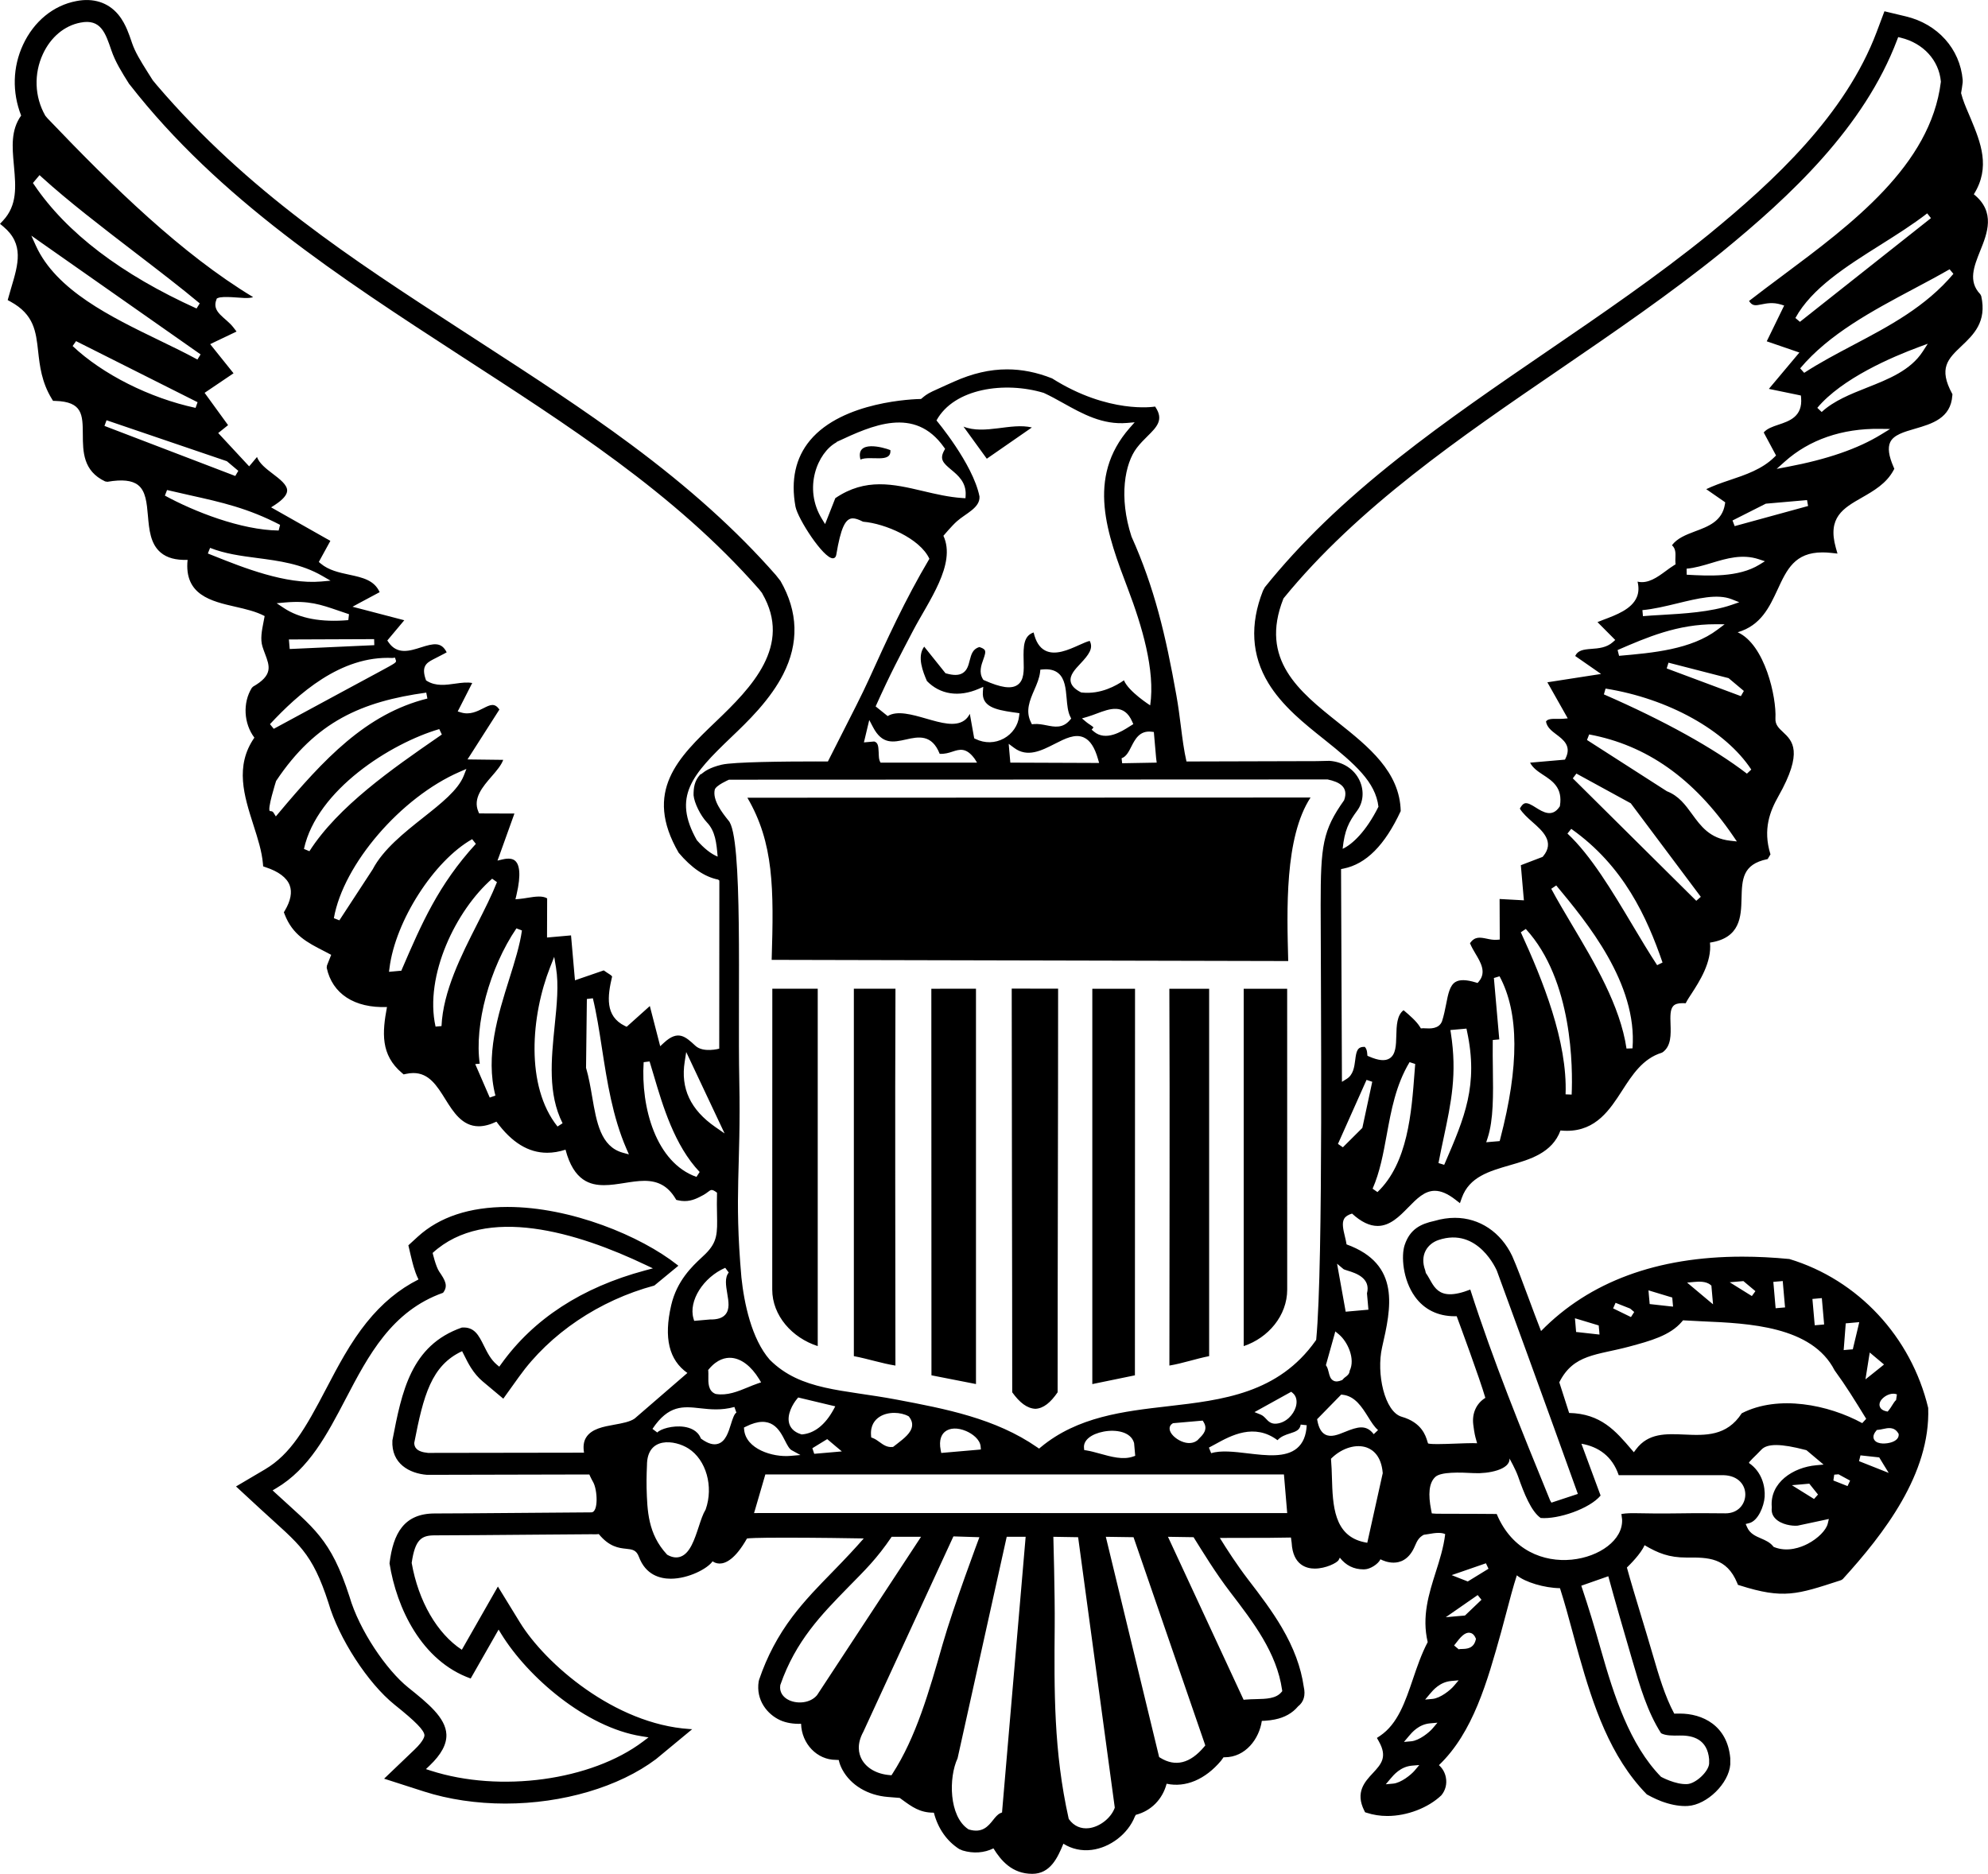 <?xml version="1.0" encoding="utf-8"?>
<!-- Generator: Adobe Illustrator 17.0.0, SVG Export Plug-In . SVG Version: 6.00 Build 0)  -->
<!DOCTYPE svg PUBLIC "-//W3C//DTD SVG 1.1//EN" "http://www.w3.org/Graphics/SVG/1.1/DTD/svg11.dtd">
<svg version="1.1" id="Layer_1" xmlns="http://www.w3.org/2000/svg" xmlns:xlink="http://www.w3.org/1999/xlink" x="0px" y="0px"
	 width="216.306px" height="203.916px" viewBox="0 0 216.306 203.916" enable-background="new 0 0 216.306 203.916"
	 xml:space="preserve">
<path d="M215.473,32.029l-0.02-0.026c-1.325-1.39-0.678-3.006,0.008-4.716c0.759-1.881,1.701-4.218-0.696-6.144
	c1.847-2.952,0.739-5.631-0.333-8.224c-0.084-0.202-0.168-0.398-0.251-0.591c-0.311-0.726-0.604-1.412-0.804-2.194
	c0.064-0.35,0.121-0.729,0.175-1.172V8.688c-0.295-3.369-2.722-6.079-6.182-6.903l-2.332-0.558l-0.842,2.243
	c-3.401,9.031-11.175,16.232-18.329,22.084c-5.575,4.511-11.645,8.659-17.521,12.674c-5.381,3.68-10.945,7.484-16.155,11.598
	c-6.057,4.785-10.683,9.254-14.572,14.082l-0.202,0.381c-1.446,3.656-1.245,7.041,0.596,10.061c0.689,1.134,1.626,2.25,2.862,3.414
	c0.987,0.926,2.085,1.811,3.218,2.711c3.354,2.677,5.58,4.636,5.89,7.316c-1.341,2.69-2.854,4.108-3.896,4.58
	c0.213-2.021,0.652-2.899,1.585-4.159c0.673-0.908,0.774-2.157,0.265-3.261c-0.576-1.248-1.805-2.054-3.298-2.154l-1.382,0.031
	l-14.162,0.039c-0.277-1.207-0.439-2.484-0.61-3.834c-0.137-1.081-0.278-2.199-0.49-3.375c-1.163-6.539-2.387-11.71-4.883-17.271
	c-1.404-4.312-0.721-7.953,0.58-9.649c0.376-0.491,0.796-0.907,1.165-1.273c1-0.99,1.789-1.773,0.868-3.156l-0.045-0.067
	l-0.079,0.013c-0.017,0.001-4.97,0.819-11.131-3.079c-1.668-0.659-3.271-0.98-4.9-0.98c-1.873,0-3.763,0.438-5.776,1.337
	l-0.851,0.381c-1.401,0.627-1.824,0.816-2.202,1.083c-0.149,0.104-0.29,0.222-0.484,0.385l-0.045,0.037
	c-0.672,0.01-8.506,0.223-12.071,4.499c-1.582,1.898-2.116,4.327-1.587,7.22c0.276,1.364,3.038,5.619,4.063,5.618
	c0.116,0,0.319-0.052,0.377-0.396c0.484-2.878,0.972-3.948,1.795-3.948c0.278,0,0.617,0.109,1.099,0.353l0.047,0.013
	c2.332,0.188,6.167,1.809,7.187,4.032c-2.668,4.501-4.653,8.875-6.575,13.108c-0.716,1.581-1.942,3.983-3.024,6.104
	c-0.533,1.044-1.037,2.031-1.442,2.845c-0.179-0.001-0.656-0.003-1.322-0.003c-3.274,0-8.957,0.046-10.235,0.353
	c-1.333,0.318-1.864,0.741-2.12,0.944c-0.051,0.04-0.109,0.087-0.113,0.093l-0.063-0.009l-0.043,0.047
	c-0.641,0.686-0.726,1.481-0.721,2.249c0.074,0.833,0.751,2.212,1.451,2.952c0.926,0.963,1.041,2.271,1.163,3.656l0.007,0.073
	c-0.729-0.298-1.495-0.905-2.268-1.793c-2.662-4.729-0.549-7.091,3.738-11.194c0.862-0.823,1.936-1.848,2.956-3.004
	c1.177-1.34,2.062-2.6,2.703-3.853c1.73-3.39,1.635-6.801-0.292-10.155l-0.515-0.653c-4.252-4.843-9.417-9.495-15.79-14.221
	c-5.128-3.808-10.606-7.361-15.905-10.798l-2.597-1.686c-11.899-7.72-23.139-15.012-33.032-26.57L16.625,8.74l-0.542-0.857
	c-0.843-1.339-1.378-2.222-1.71-3.184L14.336,4.59c-0.167-0.488-0.324-0.949-0.508-1.374c-0.184-0.428-0.485-1.065-0.978-1.652
	c-1.097-1.303-2.707-1.813-4.554-1.445c-2.495,0.474-4.605,2.205-5.79,4.75C1.38,7.297,1.307,10.032,2.3,12.576
	c-1.133,1.575-0.965,3.449-0.802,5.261l0.028,0.317c0.189,2.148,0.368,4.177-1.196,5.853L0,24.356l0.368,0.306
	c2.27,1.902,1.617,4.09,0.862,6.623l-0.02,0.066c-0.092,0.313-0.187,0.637-0.274,0.957l-0.098,0.348l0.313,0.172
	c2.56,1.4,2.764,3.256,3,5.412c0.175,1.57,0.373,3.349,1.492,5.173l0.128,0.208l0.245,0.007c2.974,0.089,2.983,1.503,2.996,3.646
	c0.009,1.865,0.02,3.979,2.429,5.115l0.251,0.04l0.019-0.003c1.577-0.269,2.65-0.156,3.304,0.354
	c0.842,0.648,0.957,1.948,1.08,3.335c0.131,1.512,0.267,3.075,1.398,4.022c0.677,0.567,1.625,0.834,2.919,0.789
	c-0.395,3.825,2.585,4.505,5.218,5.106c1.055,0.242,2.247,0.515,3.166,1.01c-0.037,0.205-0.077,0.407-0.116,0.606
	c-0.193,0.981-0.375,1.908-0.118,2.726c0.086,0.275,0.185,0.536,0.279,0.787c0.506,1.342,0.873,2.312-1.308,3.562l-0.135,0.136
	c-1.002,1.614-0.881,3.875,0.28,5.414c-2.151,3.099-1.114,6.344-0.111,9.482l0.016,0.05c0.468,1.46,0.91,2.839,1.026,4.181
	l0.024,0.294l0.283,0.099c1.392,0.454,2.292,1.132,2.604,1.963c0.284,0.754,0.107,1.679-0.523,2.747l-0.111,0.185l0.079,0.209
	c0.868,2.266,2.46,3.079,4.303,4.021l0.199,0.104c0.187,0.098,0.377,0.196,0.568,0.3l-0.461,1.163l-0.028,0.239l0.004,0.02
	c0.605,2.812,3.013,4.39,6.555,4.256c-0.517,2.762-0.714,5.21,1.642,7.186l0.172,0.148l0.221-0.05
	c0.293-0.065,0.574-0.099,0.836-0.099c1.706,0,2.57,1.389,3.485,2.858c0.858,1.375,1.832,2.934,3.63,2.934
	c0.583,0,1.229-0.169,1.924-0.502c1.671,2.277,3.479,3.385,5.524,3.385c0.639,0,1.309-0.113,1.993-0.336
	c0.897,3.419,2.71,3.861,4.196,3.861c0.719,0,1.466-0.118,2.189-0.231c0.734-0.117,1.494-0.238,2.196-0.238
	c1.52,0,2.56,0.588,3.369,1.905l0.098,0.166l0.185,0.043c0.243,0.058,0.486,0.088,0.723,0.088c0.823,0,1.461-0.346,2.024-0.65
	c0.222-0.119,0.385-0.243,0.516-0.343c0.168-0.129,0.279-0.214,0.408-0.214c0.135,0,0.315,0.091,0.579,0.294
	c-0.027,0.912-0.012,1.665,0.001,2.331c0.041,2.076,0.06,3.023-1.259,4.332c-0.124,0.124-0.269,0.259-0.428,0.407
	c-1.004,0.937-2.684,2.503-3.303,5.193c-0.816,3.536-0.239,5.944,1.765,7.357l-5.73,4.953c-0.5,0.364-1.396,0.524-2.187,0.667
	c-1.236,0.223-2.514,0.453-3.103,1.402c-0.264,0.428-0.338,0.969-0.225,1.65l-16.973,0.026c-1.317-0.125-1.493-0.662-1.501-1.091
	c1.002-5.16,1.857-8.423,5.208-9.98c0.063,0.122,0.144,0.278,0.245,0.483c0.207,0.421,0.436,0.87,0.708,1.304
	c0.386,0.608,0.805,1.099,1.281,1.499l2.248,1.884l1.708-2.382c3.358-4.698,8.725-8.317,14.725-9.929l2.616-2.156l-0.121-0.096
	c-3.962-3.132-11.579-6.302-18.469-6.302c-4.124,0-7.408,1.089-9.761,3.235l-1.026,0.941l0.016,0.07
	c0.016,0.072,0.402,1.756,0.553,2.25c0.108,0.365,0.278,0.896,0.532,1.394c-2.132,1.074-3.983,2.611-5.656,4.695
	c-0.814,1.014-1.603,2.179-2.412,3.563c-0.674,1.154-1.285,2.312-1.957,3.597c-2.288,4.38-3.879,7.158-6.684,8.816l-3.145,1.856
	l2.68,2.477c0.474,0.437,0.918,0.838,1.335,1.216c0.49,0.442,0.942,0.852,1.364,1.247c0.858,0.808,1.398,1.377,1.866,1.963
	c1.127,1.405,1.94,3.07,2.806,5.742c1.13,3.892,4.292,8.769,7.199,11.104c2.318,1.856,3.23,2.791,3.252,3.332
	c0.002,0.053-0.009,0.538-1.09,1.565l-3.299,3.155l4.341,1.396c2.669,0.858,5.728,1.313,8.843,1.313
	c6.249,0,12.381-1.81,16.408-4.843l3.926-3.25L75,188.156c-8.124-0.537-15.668-7.106-18.43-11.6l-2.396-3.904l-3.924,6.879
	c-2.692-1.765-4.727-5.284-5.457-9.452c0.369-2.565,1.074-2.999,2.511-2.999c2.153,0,7.291-0.043,11.419-0.078
	c2.676-0.022,4.987-0.042,5.613-0.042c0.058,0,0.122,0.002,0.188,0.003c0.073,0.002,0.149,0.003,0.224,0.003
	c0.171,0,0.3-0.009,0.401-0.026c1.152,1.407,2.203,1.519,2.973,1.6c0.669,0.071,1.112,0.118,1.395,0.875
	c0.731,1.97,2.288,2.384,3.465,2.384c1.923,0,4.011-1.097,4.552-1.895c0.143,0.104,0.403,0.245,0.767,0.245
	c0.655,0,1.701-0.474,2.973-2.723c0.146-0.033,0.861-0.094,4.156-0.094c3.182,0,7.312,0.057,8.551,0.084
	c-0.889,1.021-1.995,2.207-3.374,3.617l-0.032,0.033c-0.759,0.777-1.476,1.512-2.187,2.283c-0.871,0.954-1.558,1.771-2.161,2.57
	c-1.577,2.089-2.762,4.328-3.625,6.855l-0.051,0.198c-0.324,2.034,0.939,3.586,2.334,4.222c0.625,0.286,1.439,0.427,2.278,0.392
	c0.064,2.177,1.738,3.926,3.785,3.926c0.058,0,0.113,0.004,0.166,0.008c0.052,0.004,0.102,0.007,0.149,0.008
	c0.072,0.352,0.206,0.706,0.396,1.057c0.912,1.683,2.764,2.791,4.953,2.964l1.283,0.104c0.103,0.074,0.203,0.147,0.303,0.22
	c1.017,0.743,1.895,1.385,3.35,1.385c0.001,0,0.003,0,0.005,0l0.061,0.01c0.445,1.707,1.389,3.067,2.751,3.946l0.373,0.16
	c1.165,0.351,2.347,0.268,3.355-0.231c0.81,1.313,2.023,2.771,4.224,2.771c1.977,0,2.77-1.782,3.388-3.279
	c0.894,0.575,1.983,0.813,3.084,0.672c2.016-0.254,3.944-1.746,4.685-3.615l0.106-0.196c1.664-0.428,2.908-1.686,3.355-3.387
	c2.061,0.446,4.208-0.464,5.92-2.5l0.273-0.379h0.127c2.272,0,3.762-2.021,4.039-3.96l0.334-0.014
	c0.438-0.031,0.781-0.075,1.082-0.14c1.063-0.212,1.917-0.695,2.52-1.418c0.631-0.488,0.841-1.217,0.624-2.154
	c-0.302-2.111-1.085-4.224-2.396-6.456c-1.038-1.767-2.283-3.42-3.685-5.242c-1.195-1.563-2.298-3.27-3.047-4.485
	c5.573,0,6.514-0.021,7.078-0.035c0.203-0.004,0.353-0.008,0.659-0.009l0.077,0.571c0.13,2.443,1.63,2.809,2.512,2.809
	c1.199,0,2.439-0.625,2.602-0.937c0.056-0.103,0.097-0.186,0.128-0.25c0.658,0.844,1.522,1.271,2.572,1.271
	c0.038,0,0.076-0.001,0.114-0.002c0.631-0.017,1.497-0.583,1.732-1.094c0.244,0.126,0.792,0.365,1.429,0.365
	c0.67,0,1.601-0.278,2.228-1.606c0.042-0.089,0.081-0.178,0.12-0.267c0.195-0.442,0.379-0.861,0.933-1.157
	c0.156-0.018,0.324-0.045,0.514-0.079c0.342-0.062,0.736-0.128,1.099-0.128c0.298,0,0.535,0.044,0.722,0.134
	c-0.171,1.444-0.624,2.866-1.024,4.124c-0.756,2.385-1.536,4.85-0.879,7.626c-0.667,1.259-1.157,2.7-1.59,3.973
	c-0.858,2.533-1.669,4.926-3.587,6.223l-0.349,0.233l0.207,0.367c0.97,1.719,0.255,2.489-0.657,3.472
	c-0.861,0.923-1.935,2.071-0.922,4.079l0.087,0.172l0.177,0.055c0.701,0.23,1.457,0.348,2.245,0.348
	c2.137,0,4.438-0.878,5.871-2.246c0.451-0.535,0.632-1.246,0.494-1.949c-0.097-0.521-0.356-0.981-0.753-1.337
	c3.715-3.549,5.264-9.099,6.763-14.467c0.154-0.556,0.331-1.227,0.519-1.938c0.384-1.46,0.817-3.105,1.194-4.252
	c0.903,0.747,2.998,1.378,4.695,1.4c0.521,1.636,0.928,3.137,1.356,4.724c0.232,0.86,0.467,1.729,0.725,2.633
	c1.527,5.38,3.354,10.976,7.356,15.073l0.028,0.021c0.034,0.02,0.842,0.469,1.557,0.735c0.93,0.347,1.8,0.522,2.588,0.522
	c0.102,0,0.203-0.003,0.306-0.009c2.081-0.128,4.453-2.445,4.613-4.52v-0.672c-0.317-3.584-3.041-4.861-5.485-4.861l-0.182,0.003
	c-0.143,0.003-0.288,0.009-0.429,0.004c-1.016-1.879-1.691-4.194-2.345-6.434c-0.433-1.483-0.868-2.922-1.29-4.313
	c-0.568-1.877-1.106-3.652-1.518-5.153c0.282-0.271,1.538-1.507,1.919-2.431c1.48,0.872,2.668,1.344,4.545,1.344l0.086-0.001
	c2.271-0.013,4.308-0.007,5.454,2.778l0.08,0.196l0.201,0.061c4.754,1.511,6.244,0.98,10.87-0.523l0.164-0.058l0.143-0.088
	l0.026-0.021c4.461-4.907,9.549-11.455,9.295-18.624c-1.854-7.741-7.634-13.949-15.107-16.207c-1.758-0.17-3.479-0.257-5.114-0.257
	c-9.275,0-16.645,2.724-21.904,8.096c-0.468-1.193-0.923-2.42-1.364-3.608c-0.646-1.742-1.258-3.388-1.774-4.555
	c-1.233-2.603-3.564-4.157-6.236-4.157c-0.718,0-1.461,0.111-2.2,0.329c-1.54,0.332-2.684,0.905-3.262,2.621
	c-0.392,1.161-0.223,3.763,1.116,5.627c1.001,1.395,2.496,2.132,4.325,2.132c0.071,0,0.144-0.001,0.217-0.003
	c0.289,0.779,2.495,6.739,3.118,8.885c-0.979,0.604-1.469,1.686-1.313,2.915c0.125,0.988,0.202,1.26,0.318,1.671
	c0.029,0.104,0.062,0.218,0.099,0.355c-0.103-0.009-0.25-0.014-0.47-0.014c-0.454,0-1.085,0.023-1.753,0.048
	c-0.734,0.027-1.494,0.056-2.094,0.056c-0.84,0-0.994-0.06-1.015-0.071c-0.019-0.025-0.052-0.136-0.081-0.233
	c-0.186-0.612-0.619-2.049-2.791-2.671c-1.864-0.536-2.782-4.714-2.133-7.561c0.97-4.24,2.068-9.044-3.867-11.196
	c-0.04-0.253-0.098-0.527-0.181-0.863c-0.176-0.729-0.356-1.482-0.069-1.946c0.146-0.239,0.423-0.417,0.847-0.543
	c0.99,0.904,1.901,1.345,2.784,1.344c1.354,0,2.386-1.053,3.3-1.986c0.966-0.986,1.801-1.838,2.92-1.838
	c0.674,0,1.406,0.314,2.239,0.962l0.495,0.385l0.208-0.589c0.818-2.268,2.965-2.888,5.236-3.545c2.154-0.62,4.593-1.322,5.497-3.777
	c0.24,0.023,0.476,0.035,0.702,0.035c3.181,0,4.68-2.321,6.001-4.368c1.106-1.717,2.25-3.491,4.307-4.125l0.115-0.06
	c0.929-0.677,0.887-1.921,0.85-3.047c-0.029-0.835-0.057-1.624,0.312-1.997c0.193-0.197,0.512-0.293,0.975-0.293l0.365,0.008
	l0.127-0.244c0.103-0.185,0.262-0.427,0.445-0.707l0.058-0.089c0.839-1.294,2.232-3.442,2.009-5.56
	c3.325-0.492,3.384-2.871,3.432-4.788c0.054-2.083,0.096-3.728,2.791-4.289l0.054-0.012l0.305-0.512l-0.016-0.053
	c-0.825-2.688-0.026-4.664,0.863-6.242c2.775-4.896,1.524-6.067,0.52-7.009c-0.463-0.433-0.862-0.807-0.827-1.485
	c0.125-2.29-1.132-8.027-4.106-9.38c2.524-0.742,3.446-2.727,4.34-4.649c1.002-2.17,1.868-4.043,4.887-4.043
	c0.301,0,0.625,0.019,0.962,0.056l0.668,0.073l-0.184-0.647c-0.921-3.294,0.816-4.289,2.828-5.439
	c1.305-0.749,2.653-1.522,3.437-2.949l0.103-0.194l-0.086-0.202c-0.526-1.207-0.645-2.086-0.361-2.69
	c0.369-0.79,1.491-1.116,2.693-1.465c1.83-0.531,3.905-1.134,4.066-3.623l0.014-0.131l-0.019-0.034
	c-1.531-2.801-0.47-3.811,1.002-5.209c1.302-1.234,2.777-2.633,2.148-5.441L215.473,32.029z M201.637,37.549
	c-1.794,0.95-3.65,1.927-5.332,3.024l-0.435-0.489c3.148-3.747,7.845-6.251,12.392-8.671c1.359-0.719,2.637-1.403,3.863-2.109
	l0.417,0.497C209.526,33.389,205.517,35.503,201.637,37.549z M184.108,88.595c-0.737-1.012-1.434-1.971-2.713-2.478l-0.027-0.013
	l-0.031-0.018l-8.662-5.559l0.235-0.604c6.251,1.163,11.375,4.777,15.668,11.055l0.404,0.591l-0.715-0.08
	C186.035,91.245,185.058,89.9,184.108,88.595z M171.005,119.115l-0.661-0.027c0.218-5.758-2.491-12.45-4.87-17.635l0.541-0.36
	C171.148,106.678,171.13,116.3,171.005,119.115z M162.432,116.26c-0.013-0.919-0.027-1.869-0.013-2.788l0.005-0.298l0.297-0.027
	l0.409-0.036l-0.586-6.682l0.617-0.186c2.127,3.965,2.149,9.759,0.071,17.706l-0.058,0.226l-0.231,0.022l-0.737,0.062l-0.497,0.044
	l0.156-0.475C162.508,121.863,162.472,119.141,162.432,116.26z M163.182,101.941v0.302l-0.302,0.027
	c-0.377,0.031-0.75-0.044-1.105-0.12c-0.75-0.151-1.301-0.258-1.833,0.488c0.151,0.377,0.368,0.759,0.59,1.128
	c0.573,0.955,1.221,2.038,0.377,3.041l-0.138,0.164l-0.209-0.062c-1.021-0.311-1.74-0.324-2.198-0.049
	c-0.617,0.369-0.804,1.319-1.017,2.42c-0.12,0.604-0.244,1.23-0.448,1.86c-0.337,0.852-1.31,0.795-1.834,0.764
	c-0.106-0.005-0.213-0.013-0.266-0.005l-0.2,0.014l-0.107-0.173c-0.373-0.604-1.07-1.212-1.776-1.807
	c-0.723,0.546-0.764,1.674-0.79,2.779c-0.027,1.048-0.053,2.033-0.728,2.464c-0.488,0.311-1.199,0.244-2.233-0.204l-0.182-0.08
	l-0.018-0.195c-0.027-0.315-0.057-0.551-0.275-0.777c-0.808-0.018-0.915,0.462-1.035,1.434c-0.098,0.755-0.204,1.612-0.946,2.065
	l-0.497,0.311l-0.004-0.586l-0.093-22.297v-0.271l0.266-0.053c2.46-0.493,4.498-2.544,6.225-6.26
	c-0.098-4.285-3.517-7.015-6.824-9.652c-4.209-3.356-8.56-6.828-5.949-13.444l0.022-0.049l0.031-0.04
	c8.067-9.879,19.22-17.502,30.009-24.877c5.923-4.054,12.05-8.241,17.68-12.796c7.401-6.052,15.451-13.533,19.056-23.096
	l0.102-0.271l0.28,0.067c2.446,0.586,4.16,2.455,4.364,4.764v0.036l-0.004,0.036c-1.128,9.053-9.679,15.429-17.222,21.054
	c-1.283,0.955-2.491,1.86-3.645,2.757c0.36,0.568,0.697,0.506,1.35,0.373c0.55-0.111,1.239-0.249,2.104,0.009l0.369,0.115
	l-0.169,0.346l-1.727,3.547l3.099,1.066l0.453,0.155l-0.311,0.368l-3.01,3.588l3.245,0.67l0.24,0.053l0.022,0.244
	c0.177,2.055-1.288,2.539-2.464,2.93c-0.653,0.218-1.256,0.431-1.603,0.848l1.226,2.286l0.115,0.218l-0.173,0.169
	c-1.332,1.323-3.157,1.936-4.919,2.526c-0.892,0.297-1.723,0.599-2.504,0.968l1.896,1.314l0.169,0.12l-0.031,0.204
	c-0.297,1.856-1.807,2.42-3.268,2.961c-1.003,0.377-1.94,0.755-2.495,1.505c0.413,0.355,0.395,0.893,0.377,1.345
	c-0.009,0.178-0.013,0.36,0,0.528l0.018,0.2l-0.173,0.107c-0.302,0.186-0.613,0.417-0.91,0.635
	c-0.914,0.675-1.931,1.407-3.055,1.145c0.151,0.621,0.129,1.19-0.084,1.691c-0.555,1.305-2.211,1.927-3.672,2.473
	c-0.213,0.084-0.404,0.16-0.604,0.24l1.687,1.696l0.244,0.249l-0.258,0.231c-0.688,0.613-1.563,0.679-2.335,0.737
	c-0.919,0.067-1.478,0.169-1.763,0.773l2.14,1.487l0.675,0.471l-0.813,0.124l-5.03,0.781l1.967,3.481l0.249,0.444l-0.506,0.044
	c-0.2,0.018-0.417,0.013-0.626,0.009c-0.635-0.013-1.061,0.013-1.234,0.289c0.102,0.622,0.604,1.017,1.15,1.425
	c0.728,0.55,1.638,1.234,0.995,2.553l-0.08,0.169l-0.186,0.018l-3.61,0.315c0.293,0.568,0.83,0.941,1.408,1.319
	c1.008,0.657,2.153,1.403,1.842,3.352l-0.009,0.071l-0.04,0.058c-0.799,1.199-1.816,0.559-2.557,0.098
	c-0.444-0.28-0.901-0.568-1.234-0.471c-0.186,0.058-0.36,0.266-0.524,0.573c0.306,0.506,0.839,0.99,1.367,1.456
	c1.101,0.968,2.469,2.176,1.163,3.734l-0.058,0.062l-0.076,0.031l-2.287,0.875l0.297,3.441l0.036,0.382l-0.377-0.022l-2.269-0.124
	L163.182,101.941z M157.864,112.437l-0.053-0.346l0.351-0.031l1.11-0.098l0.289-0.027l0.058,0.284
	c1.261,5.856-0.271,9.412-2.389,14.327l-0.093,0.213l-0.622-0.191c0.187-0.972,0.378-1.874,0.564-2.748
	C157.904,119.94,158.552,116.872,157.864,112.437z M153.983,115.785l-0.071,0.897c-0.328,4.409-0.737,9.901-4.036,13.044
	l-0.528-0.369c0.795-1.82,1.154-3.783,1.536-5.865c0.488-2.664,0.99-5.421,2.486-7.908L153.983,115.785z M148.864,142.197
	l0.027,0.328l-0.328,0.027l-1.843,0.164l-0.302,0.027l-0.053-0.298l-0.724-4.027l-0.16-0.897l0.697,0.586
	c0.058,0.044,0.306,0.12,0.488,0.178c0.821,0.253,2.504,0.786,2.069,2.464L148.864,142.197z M150.436,160.374l-1.598,7.201
	l-0.071,0.315l-0.315-0.062c-3.343-0.693-3.441-4.049-3.53-7.011c-0.018-0.675-0.04-1.31-0.093-1.914l-0.013-0.156l0.115-0.111
	c1.141-1.088,2.669-1.527,3.81-1.101c0.688,0.262,1.55,0.95,1.705,2.735l0.005,0.054L150.436,160.374z M149.939,155.624
	l-0.235,0.226l-0.236,0.222c-0.821-1.083-1.763-0.804-3.108-0.258c-0.795,0.324-1.55,0.63-2.176,0.289
	c-0.422-0.231-0.697-0.719-0.844-1.496l-0.031-0.169l0.12-0.12l2.389-2.442l0.111-0.115l0.16,0.018
	c1.354,0.151,2.096,1.345,2.757,2.393C149.202,154.749,149.543,155.291,149.939,155.624z M114.757,176.97
	c0.031-3.436-0.146-9.732-0.146-9.732l2.695,0.044l3.978,29.352l0.009,0.089l-0.031,0.08c-0.422,1.074-1.612,1.993-2.766,2.14
	c-0.879,0.111-1.647-0.227-2.167-0.946l-0.04-0.053l-0.018-0.067C114.646,190.592,114.699,183.977,114.757,176.97z M120.32,167.238
	l3.015,0.044l7.748,22.484l0.058,0.178l-0.12,0.142c-1.523,1.82-3.135,2.22-4.786,1.194l-0.115-0.071l-0.031-0.133L120.32,167.238z
	 M127.082,167.238l2.784,0.044c1.008,1.603,2.357,3.845,4.018,6.012c2.477,3.232,5.035,6.571,5.612,10.593l0.022,0.147l-0.093,0.111
	c-0.595,0.71-1.652,0.733-2.766,0.759c-0.368,0.009-0.746,0.018-1.115,0.049l-0.231,0.022l-0.098-0.209L127.082,167.238z
	 M82.492,164.654l-0.448,0.004l0.129-0.43l1.101-3.778H139.7l0.355,4.205H82.492V164.654z M105.384,199.077l-0.04-0.027
	c-2.1-1.398-2.14-5.603-1.154-7.708l5.346-24.104h2.06l-2.553,29.796l-0.013,0.2l-0.182,0.076c-0.302,0.133-0.546,0.435-0.799,0.755
	c-0.519,0.653-1.167,1.461-2.619,1.026L105.384,199.077z M88.903,184.465l-0.009,0.013c-0.733,0.87-2.109,0.963-3.019,0.55
	c-0.719-0.329-1.088-0.941-0.977-1.629l0.005-0.027l0.009-0.031c1.669-4.777,4.453-7.623,7.401-10.638
	c1.802-1.838,3.068-3.05,4.706-5.466h3.197l-11.299,17.209L88.903,184.465z M93.938,188.452c-0.013,0.022,9.799-21.258,9.799-21.258
	l2.828,0.089c0,0-2.837,7.561-3.996,11.628c-1.492,5.212-2.895,10.136-5.465,14.114l-0.107,0.164l-0.195-0.018
	c-1.381-0.107-2.518-0.75-3.041-1.718C93.428,190.837,93.188,189.82,93.938,188.452z M76.783,164.255l-0.013,0.031l-0.018,0.031
	c-0.262,0.422-0.489,1.101-0.724,1.82c-0.462,1.403-0.941,2.855-1.936,3.246c-0.439,0.173-0.928,0.12-1.452-0.169l-0.045-0.027
	l-0.035-0.035c-2.065-2.224-2.135-4.773-2.207-7.233c-0.027-1.097,0.04-2.455,0.04-2.455c0-3.188,3.041-2.775,4.515-1.834
	C76.836,158.86,77.657,161.768,76.783,164.255z M64.431,119.354c-0.177-1.034-0.364-2.109-0.653-3.103l-0.018-0.049l0.005-0.049
	l0.089-7.441l0.653-0.076c0.404,1.661,0.688,3.49,0.986,5.425c0.568,3.672,1.159,7.464,2.66,10.931l0.275,0.631l-0.666-0.182
	C65.363,124.771,64.91,122.142,64.431,119.354z M68.351,111.589l-0.164,0.147l-0.2-0.093c-2.176-1.061-1.891-3.232-1.385-5.381
	c-0.058-0.107-0.377-0.307-0.555-0.417c-0.124-0.08-0.24-0.16-0.355-0.244l-2.735,0.941l-0.395,0.138l-0.04-0.417l-0.391-4.471
	l-2.251,0.2l-0.36,0.031v-0.36l0.013-3.898c-0.506-0.315-1.314-0.195-2.109-0.067c-0.298,0.049-0.604,0.098-0.884,0.124l-0.457,0.04
	l0.106-0.444c0.573-2.406,0.266-3.343-0.093-3.703c-0.275-0.28-0.741-0.346-1.376-0.2l-0.591,0.137l0.209-0.568l1.634-4.551
	l-3.623-0.013h-0.217l-0.084-0.195c-0.626-1.448,0.479-2.717,1.452-3.841c0.546-0.626,1.048-1.221,1.252-1.794l-3.29-0.04
	l-0.595-0.009l0.32-0.497l3.152-4.933c-0.533-0.746-0.99-0.524-1.772-0.124c-0.644,0.324-1.443,0.733-2.389,0.448l-0.377-0.115
	l0.182-0.351l1.398-2.744c-0.546-0.102-1.168-0.027-1.82,0.067c-1.052,0.151-2.144,0.306-3.103-0.288l-0.098-0.062l-0.04-0.111
	c-0.475-1.372,0.045-1.772,0.768-2.153c0.102-0.058,1.487-0.755,1.514-0.791c-0.586-1.159-1.421-0.977-2.802-0.537
	c-1.203,0.386-2.57,0.821-3.516-0.542l-0.142-0.209l0.16-0.191l1.687-2.011l-4.826-1.261l-0.808-0.209l0.737-0.4l2.216-1.186
	c-0.586-1.305-1.847-1.589-3.303-1.9c-1.097-0.236-2.229-0.475-3.108-1.212l-0.208-0.173l0.129-0.24l1.128-2.056l-5.976-3.383
	l-0.471-0.266l0.453-0.293c0.839-0.555,1.274-1.061,1.292-1.514c0.022-0.639-0.799-1.265-1.594-1.869
	c-0.671-0.511-1.443-1.106-1.687-1.803l-0.613,0.733l-0.24,0.284l-0.253-0.271l-2.872-3.094l-0.244-0.262l0.28-0.218l0.795-0.639
	l-2.353-3.241l-0.2-0.275l0.284-0.191l2.864-1.936l-2.282-2.846l-0.258-0.324l0.373-0.182l2.495-1.19
	c-0.129-0.169-0.249-0.324-0.355-0.462c-0.83-1.075-2.384-1.63-1.838-3.01l0.049-0.129l0.129-0.053
	c0.529-0.231,2.429-0.004,2.899,0.005c0.391,0.004,0.684-0.009,0.919-0.098c-7.77-4.688-15.224-11.97-22.368-19.451L4.93,12.593
	l-0.02-0.036c-1.15-2.034-1.239-4.533-0.24-6.682C5.527,4.033,7.014,2.79,8.755,2.461c2.216-0.444,2.726,1.15,3.361,3.01
	c0.435,1.27,1.128,2.38,1.949,3.685l0.031,0.022l0.018,0.027C23.775,21.61,37.117,30.272,50.015,38.65
	c11.624,7.548,23.327,14.945,32.553,25.445l0.355,0.448l0.018,0.049c3.294,5.674-1.19,10.238-5.039,13.919
	c-4.085,3.907-7.938,7.597-4.058,14.288c1.394,1.652,2.824,2.624,4.284,2.917l0.133,0.093l0.009,0.164l-0.013,18.146
	c0,0-1.736,0.479-2.593-0.315c-1.097-1.017-1.891-1.749-3.423-0.329l-0.408,0.377l-0.138-0.537l-0.99-3.836L68.351,111.589z
	 M53.904,119.225l-0.617,0.213l-1.398-3.224l-0.182-0.417l0.453-0.04l0.04-0.004c-0.608-4.191,1.065-10.429,3.991-14.727
	l0.599,0.231c-0.226,1.607-0.786,3.392-1.381,5.284C54.179,110.452,52.785,114.888,53.904,119.225z M30.013,88.843l-0.24-0.386
	c-0.102-0.169-0.191-0.178-0.386-0.191c-0.382-0.031,0.653-3.277,0.653-3.277c4.316-6.482,9.342-8.649,16.339-9.617l0.124,0.644
	c-6.695,1.669-11.295,6.638-16.197,12.48L30.013,88.843z M23.331,60.517l-0.715-0.284l0.12-0.306l0.124-0.306
	c1.63,0.644,3.334,0.87,5.141,1.105c2.353,0.311,4.786,0.626,7.064,1.945l0.901,0.519l-1.039,0.093
	C31.092,63.616,26.421,61.751,23.331,60.517z M17.941,53.933l0.235-0.608l2.526,0.577c3.37,0.75,6.282,1.398,9.772,3.214
	l-0.155,0.617C26.221,57.684,21.089,55.655,17.941,53.933z M4.395,26.339l17.431,12.227l-0.346,0.559
	c-1.27-0.697-2.664-1.372-4.143-2.087C12.08,34.49,6.118,31.605,3.906,26.743l-0.497-1.101L4.395,26.339z M3.582,19.914l0.16-0.191
	l0.337-0.4l0.222-0.266l0.253,0.231c2.828,2.575,6.558,5.439,10.167,8.209c2.575,1.976,5.008,3.841,7.011,5.519l-0.346,0.555
	C13.19,29.86,7.249,25.335,3.724,20.118L3.582,19.914z M8.275,37.123l13.222,6.646l-0.218,0.617
	c-4.986-1.07-10.114-3.649-13.378-6.731L8.275,37.123z M11.592,45.732l13.027,4.435l0.058,0.022l0.049,0.035l1.203,1.012
	L25.6,51.797l-14.234-5.448L11.592,45.732z M31.038,65.561c2.557-0.222,3.84,0.222,5.781,0.888l1.154,0.391l-0.075,0.644
	c-2.953,0.258-5.315-0.186-7.015-1.319l-0.781-0.519L31.038,65.561z M40.708,69.552l0.018,0.657l-8.889,0.404l-0.315,0.013
	l-0.027-0.311l-0.031-0.373l-0.031-0.355h0.355L40.708,69.552z M42.72,71.603l0.253-0.04l0.089,0.262
	c0.089,0.266,0.089,0.266-1.82,1.297l-3.836,2.069c-3.317,1.789-7.441,4.014-7.619,4.12l-0.413-0.506
	C32.388,75.573,37.05,71.315,42.72,71.603z M47.795,79.342l0.28,0.59l-0.533,0.369c-4.795,3.316-10.758,7.45-13.875,12.33
	l-0.595-0.249C34.48,85.949,42.529,80.883,47.795,79.342z M36.327,99.917c1.025-5.861,7.299-13.151,13.693-15.926l0.728-0.315
	l-0.289,0.742c-0.617,1.554-2.455,3.01-4.404,4.551c-2.051,1.625-4.373,3.463-5.506,5.639c-0.013,0.027-3.623,5.545-3.623,5.545
	L36.327,99.917z M42.325,105.755l0.053-0.404c0.635-5.128,4.839-11.686,8.995-14.03l0.404,0.51
	c-4.084,4.458-5.914,8.707-8.036,13.626l-0.075,0.182l-0.195,0.013l-0.737,0.067L42.325,105.755z M53.549,95.623l0.524,0.373
	c-0.573,1.443-1.336,2.953-2.149,4.555c-1.74,3.428-3.712,7.313-3.885,11.109l-0.648,0.058
	C46.152,106.168,49.624,99.042,53.549,95.623z M61.212,122.236l-0.551,0.355c-3.521-4.4-2.881-12.085-0.795-17.364l0.435-1.101
	l0.195,1.172c0.311,1.878,0.089,4.045-0.147,6.345C59.982,115.279,59.6,119.039,61.212,122.236z M70.034,115.589l0.644-0.08
	c0.151,0.484,0.311,1.017,0.475,1.581c0.946,3.197,2.237,7.579,4.973,10.447l-0.346,0.537
	C71.375,126.52,69.714,120.513,70.034,115.589z M74.5,115.54l0.164-1.057l0.457,0.968l3.197,6.784l0.524,1.11l-1.012-0.702
	C75.126,120.766,74.039,118.44,74.5,115.54z M78.909,137.966l0.382,0.515c-0.453,0.542-0.306,1.421-0.164,2.273
	c0.151,0.888,0.293,1.727-0.204,2.3c-0.324,0.377-0.879,0.555-1.687,0.533h0.04l-1.479,0.129l-0.266,0.022l-0.076-0.258
	C74.896,141.58,76.512,139.005,78.909,137.966z M77.067,149.221l-0.013-0.133l0.089-0.107c0.91-1.088,1.825-1.261,2.429-1.216
	c1.083,0.08,2.162,0.901,3.028,2.313l0.213,0.351l-0.386,0.133c-0.351,0.12-0.71,0.266-1.061,0.413
	c-1.101,0.453-2.238,0.919-3.459,0.724l-0.04-0.005l-0.031-0.013c-0.795-0.315-0.777-1.234-0.763-1.904
	C77.075,149.577,77.08,149.386,77.067,149.221z M76.338,156.6l-0.076-0.053l-0.035-0.084c-0.355-0.821-1.172-1.101-1.794-1.194
	c-1.239-0.178-2.597,0.244-2.913,0.621l-0.528-0.395c1.754-2.629,3.352-2.451,5.208-2.242c1.061,0.115,2.264,0.253,3.707-0.142
	l0.218,0.617c-0.231,0.102-0.435,0.741-0.595,1.257c-0.271,0.87-0.581,1.86-1.372,2.122C77.648,157.28,77.053,157.111,76.338,156.6z
	 M80.965,155.57l-0.018-0.222l0.2-0.098c2.775-1.403,3.672,0.355,4.262,1.518c0.24,0.466,0.462,0.906,0.728,1.048l0.955,0.524
	l-1.083,0.093C84.064,158.607,81.151,157.684,80.965,155.57z M90.679,153.417c-0.897,1.634-2.069,2.562-3.388,2.677l-0.062,0.004
	l-0.062-0.018c-0.861-0.262-1.177-0.773-1.292-1.154c-0.293-0.981,0.391-2.154,0.844-2.695l0.133-0.155l0.195,0.049l3.419,0.817
	l0.417,0.098L90.679,153.417z M90.986,157.435l0.613,0.51l-0.795,0.071l-2.211,0.191l-0.204-0.608l1.412-0.866l0.204-0.124
	l0.182,0.151L90.986,157.435z M95.687,154.19c0.937-0.613,2.331-0.524,3.139-0.084l0.058,0.031l0.04,0.053
	c0.249,0.315,0.355,0.644,0.315,0.986c-0.089,0.75-0.866,1.35-1.612,1.931c-0.133,0.098-0.253,0.195-0.373,0.288l-0.08,0.062
	l-0.097,0.009c-0.568,0.049-0.977-0.244-1.372-0.533c-0.222-0.16-0.453-0.328-0.719-0.435l-0.191-0.071l-0.018-0.204
	C94.68,155.095,95.217,154.496,95.687,154.19z M102.818,155.801c0.528-0.431,1.381-0.457,2.286-0.076
	c0.693,0.293,1.523,0.906,1.594,1.683l0.027,0.328l-0.328,0.031l-3.69,0.32l-0.293,0.027l-0.058-0.289
	C102.121,156.654,102.48,156.077,102.818,155.801z M117.945,157.542c-0.071-0.808,0.768-1.492,2.14-1.754
	c1.345-0.253,2.948,0.018,3.299,1.212l0.009,0.031l0.005,0.031l0.098,1.11l0.022,0.253l-0.244,0.085
	c-1.092,0.377-2.362,0.022-3.592-0.32c-0.519-0.142-1.012-0.28-1.461-0.351l-0.253-0.04L117.945,157.542z M127.259,155.499
	c-0.018-0.24,0.093-0.453,0.302-0.581l0.067-0.04l0.08-0.009l2.948-0.258l0.204-0.018l0.107,0.173
	c0.488,0.79-0.089,1.367-0.431,1.709c-0.08,0.076-0.151,0.147-0.204,0.213l-0.022,0.027l-0.027,0.022
	c-0.449,0.36-1.088,0.395-1.758,0.102C127.926,156.578,127.295,156.032,127.259,155.499z M135.771,158.159
	c-1.447-0.173-2.943-0.351-3.987-0.018l-0.249-0.608c0.218-0.111,0.457-0.244,0.71-0.382c1.692-0.932,4.222-2.318,6.757-0.426
	c0.364-0.408,0.87-0.582,1.332-0.728c0.697-0.222,1.096-0.373,1.19-0.972l0.657,0.071c-0.062,1.141-0.409,1.958-1.057,2.504
	C139.882,158.643,137.791,158.398,135.771,158.159z M136.494,153.67l0.608-0.337l3.192-1.767l0.2-0.111l0.173,0.147
	c0.395,0.333,0.511,0.906,0.315,1.536c-0.253,0.795-1.021,1.692-2.118,1.789c-0.577,0.049-0.879-0.275-1.119-0.537
	c-0.173-0.182-0.337-0.355-0.604-0.462L136.494,153.67z M127.086,153.031c-4.835,0.555-9.834,1.132-13.835,4.449l-0.191,0.16
	l-0.209-0.142c-4.538-3.152-9.994-4.187-15.273-5.186c-5.87-1.114-10.434-0.95-13.826-4.342c-1.98-2.264-2.788-6.167-3.081-8.946
	c-0.808-9.231-0.04-11.85-0.231-21.343c-0.191-9.448,0.431-26.759-1.19-28.402c-0.68-0.848-1.732-2.202-1.483-3.334
	c0.102-0.475,1.55-1.097,1.55-1.097c16.419,0,65.133-0.027,65.133-0.027c1.27,0.267,2.322,0.813,1.798,2.26
	c-2.335,3.294-2.553,4.928-2.553,11.424c0,8.338,0.306,39.035-0.48,47.223l-0.009,0.084l-0.049,0.071
	C139.087,151.65,132.987,152.351,127.086,153.031z M113.558,42.753l0.018,0.009l0.022,0.009c0.688,0.315,1.363,0.693,2.083,1.092
	c2.109,1.176,4.293,2.393,6.962,2.162l0.817-0.071l-0.542,0.613c-4.773,5.452-2.438,11.601-0.182,17.547
	c1.496,3.943,2.979,8.831,2.411,12.645c0,0-2.362-1.505-2.855-2.726c-0.817,0.573-2.544,1.554-4.582,1.328l-0.058-0.004
	l-0.058-0.027c-0.657-0.338-1.017-0.719-1.097-1.164c-0.12-0.693,0.453-1.305,1.066-1.958c0.884-0.946,1.434-1.647,1.003-2.464
	c-0.311,0.076-0.728,0.258-1.163,0.457c-1.159,0.519-2.597,1.168-3.699,0.582c-0.613-0.324-1.012-0.981-1.239-1.958
	c-1.066,0.36-1.132,1.438-1.088,3.01c0.036,1.132,0.067,2.207-0.679,2.708c-0.68,0.453-1.794,0.293-3.61-0.515l-0.093-0.044
	l-0.053-0.085c-0.453-0.737-0.177-1.514,0.049-2.14c0.142-0.404,0.28-0.786,0.164-0.999c-0.094-0.169-0.364-0.28-0.604-0.347
	c-0.71,0.218-0.87,0.786-1.039,1.443c-0.137,0.546-0.28,1.105-0.79,1.403c-0.413,0.24-0.968,0.249-1.745,0.031l-0.102-0.027
	l-0.067-0.085l-2.251-2.81c-0.812,1.088-0.124,2.766,0.298,3.743c1.43,1.47,3.477,1.78,5.625,0.852l0.502-0.217l-0.04,0.542
	c-0.129,1.603,1.385,1.949,3.219,2.215l0.449,0.062l0.315,0.049c-0.005,0-0.04,0.315-0.04,0.315
	c-0.111,1.012-0.728,1.918-1.652,2.428c-0.959,0.529-2.082,0.551-3.081,0.062l-0.151-0.071l-0.031-0.164l-0.448-2.504
	c-0.151,0.293-0.342,0.537-0.586,0.71c-1.003,0.719-2.531,0.28-4.147-0.186c-1.563-0.449-3.174-0.915-4.204-0.28l-1.31-1.052
	c1.656-3.685,2.584-5.39,4.062-8.222c1.661-3.183,4.746-7.255,3.312-10.345c0,0,0.915-1.088,1.461-1.572
	c0.959-0.861,2.549-1.465,2.464-2.713c-0.719-3.565-4.68-8.267-4.68-8.267C103.813,42.251,109.331,41.479,113.558,42.753z
	 M114.761,80.949c1.132-0.577,2.202-1.123,3.152-0.702c0.688,0.302,1.199,1.079,1.563,2.38l0.115,0.4l-9.661-0.036l-0.116-1.314
	l-0.062-0.732l0.591,0.439C111.791,82.463,113.301,81.691,114.761,80.949z M112.537,75.08c0.275-0.631,0.555-1.283,0.631-1.94
	l0.027-0.266l0.271-0.027c0.728-0.062,1.283,0.075,1.692,0.417c0.71,0.595,0.804,1.674,0.897,2.717
	c0.062,0.728,0.129,1.483,0.4,2.016l0.098,0.195l-0.138,0.164c-0.781,0.928-1.674,0.75-2.54,0.577
	c-0.439-0.084-0.901-0.178-1.376-0.138l-0.222,0.022l-0.098-0.2C111.547,77.371,112.048,76.208,112.537,75.08z M119.028,79.617
	l-0.253-0.213l0.204-0.24c-0.062-0.084-0.275-0.231-0.409-0.32c-0.129-0.084-0.262-0.173-0.377-0.271l-0.471-0.395l0.591-0.173
	c0.346-0.102,0.692-0.231,1.034-0.36c1.394-0.524,2.979-1.119,3.849,0.897l0.115,0.258c-0.004,0.004-0.244,0.151-0.244,0.151
	l-0.191,0.12C122.047,79.6,120.316,80.696,119.028,79.617z M123.099,81.238c0.4-0.781,0.893-1.754,2.176-1.612l0.271,0.031
	l0.022,0.266l0.226,2.584l0.062,0.484l-3.761,0.067l-0.058-0.542C122.54,82.343,122.815,81.806,123.099,81.238z M102.712,48.676
	l0.12,0.169l-0.098,0.177c-0.524,0.959-0.12,1.354,0.768,2.096c0.733,0.608,1.643,1.367,1.567,2.77l-0.018,0.328l-0.333-0.018
	c-1.479-0.098-2.913-0.435-4.302-0.764c-3.206-0.755-6.238-1.461-9.528,0.777l-0.87,2.207l-0.244,0.613l-0.342-0.56
	c-2.069-3.365-0.471-7.21,1.563-8.325l0.044-0.058l0.067-0.031C94.848,46.314,99.51,44.143,102.712,48.676z M98.587,80.47
	c1.319-0.298,2.802-0.604,3.659,1.567c0.555,0.022,0.995-0.111,1.381-0.24c0.773-0.253,1.496-0.493,2.424,0.781l0.258,0.413h-10.5
	c-0.204-0.337-0.187-0.715-0.204-1.137c-0.031-0.719-0.093-1.052-0.488-1.163l-0.661,0.058l-0.457,0.04l0.107-0.444l0.271-1.141
	l0.204-0.852l0.408,0.777C95.994,81.051,97.197,80.781,98.587,80.47z M145.29,144.888l0.395,0.328
	c0.937,0.786,1.807,2.651,1.167,3.956c-0.022,0.333-0.244,0.515-0.422,0.648c-0.107,0.08-0.217,0.16-0.32,0.284l-0.049,0.062
	l-0.071,0.031c-0.364,0.156-0.657,0.178-0.892,0.058c-0.342-0.169-0.44-0.551-0.529-0.924c-0.057-0.226-0.115-0.462-0.226-0.644
	l-0.076-0.124l0.036-0.138l0.852-3.046L145.29,144.888z M145.579,124.482l3.108-6.966l0.622,0.204l-1.057,4.924l-0.022,0.098
	l-0.067,0.067l-2.051,2.042L145.579,124.482z M210.099,23.737l-14.256,11.286l-0.493-0.417c1.776-3.245,5.568-5.634,9.24-7.947
	c1.74-1.097,3.539-2.229,5.101-3.441L210.099,23.737z M186.674,67.931l0.977,0.005l-0.781,0.586
	c-2.864,2.162-7.028,2.526-10.705,2.846l-0.16-0.63C179.206,69.352,182.514,67.918,186.674,67.931z M171.01,100.587
	c-0.808-1.363-1.572-2.646-2.224-3.867l0.542-0.364c3.312,3.987,8.849,10.66,8.298,17.728l-0.653,0.022
	C176.289,109.453,173.483,104.743,171.01,100.587z M177.621,100.667c-2.224-3.729-4.529-7.583-7.073-9.958l0.413-0.511
	c5.723,4.045,8.232,9.621,9.932,14.545l-0.586,0.289C179.424,103.69,178.549,102.221,177.621,100.667z M171.13,84.701l0.391-0.519
	l5.856,3.201l0.062,0.035l0.044,0.058l7.574,10.119l-0.493,0.431L171.13,84.701z M174.513,75.564l0.182-0.631
	c6.828,1.088,13.049,4.546,15.855,8.813l-0.475,0.444C186.456,81.411,181.075,78.427,174.513,75.564z M189.418,75.755l-8.072-3.015
	l0.195-0.626l6.469,1.665l0.071,0.018l0.058,0.049l1.603,1.345L189.418,75.755z M188.401,65.827
	c-2.26,0.781-5.243,0.955-7.637,1.092c-0.724,0.04-1.407,0.08-2.002,0.133l-0.058-0.657c1.208-0.107,2.522-0.426,3.792-0.733
	c2.247-0.546,4.369-1.065,5.919-0.453l0.826,0.328L188.401,65.827z M183.522,62.542l-0.009-0.657
	c0.906-0.075,1.825-0.355,2.717-0.622c1.634-0.493,3.326-0.999,5.128-0.409l0.675,0.222l-0.604,0.373
	C189.147,62.853,185.897,62.675,183.522,62.542z M188.743,57.254l-0.235-0.613l3.561-1.798l0.058-0.031l0.062-0.005l4.427-0.386
	l0.115,0.644L188.743,57.254z M194.47,50.807l-1.159,0.218l0.879-0.786c2.664-2.389,6.234-3.623,10.327-3.57l1.141,0.013
	l-0.972,0.595C202.16,48.831,198.817,49.986,194.47,50.807z M203.155,42.176c-1.78,0.706-3.623,1.434-4.946,2.659l-0.475-0.453
	c2.686-3.201,8.103-5.528,11.091-6.633l0.928-0.342l-0.537,0.83C207.879,40.307,205.477,41.257,203.155,42.176z M64.337,164.579
	c-1.572,0-13.453,0.12-17.031,0.12c-3.343,0-4.524,2.158-4.924,5.426c0.764,4.848,3.481,10.629,8.831,12.534l2.762-4.84l0.275-0.484
	l0.289,0.475c2.877,4.68,9.199,10.167,15.26,11.131l0.764,0.124l-0.617,0.466c-5.612,4.227-15.531,5.586-23.078,3.157l-0.524-0.169
	l0.4-0.382c1.274-1.216,1.869-2.326,1.825-3.396c-0.08-1.834-2.051-3.414-4.142-5.093c-2.38-1.905-5.337-6.242-6.402-9.905
	c-2.042-6.331-3.907-7.441-8.041-11.255l-0.324-0.302l0.382-0.226c3.592-2.118,5.532-5.834,7.588-9.763
	c2.451-4.688,4.99-9.532,10.576-11.513c0.586-0.746,0.226-1.368-0.417-2.304c-0.377-0.555-0.715-2.033-0.715-2.033
	c5.785-5.288,15.788-2.216,23.158,1.296l0.808,0.382l-0.866,0.231c-6.86,1.842-12.125,5.266-15.642,10.181l-0.209,0.289
	l-0.271-0.226c-0.648-0.546-1.025-1.301-1.39-2.034c-0.582-1.172-1.043-2.096-2.411-1.998c-5.546,1.94-6.531,6.962-7.557,12.285
	c-0.133,2.531,1.86,3.596,3.769,3.743c-0.027,0,17.445-0.04,17.445-0.04h0.217l0.084,0.195c0.08,0.186,0.209,0.417,0.342,0.661
	C65.008,162.15,65.132,164.579,64.337,164.579z M164.239,158.714c0,0,0.666,1.181,0.937,1.954c0.648,1.851,1.425,3.805,2.46,4.524
	c1.905,0.16,5.328-1.008,6.518-2.442l-2.087-5.639c1.856,0.32,3.366,1.368,4.058,3.423c1.856,0,10.815,0,10.815,0h0.608
	c3.237,0.107,2.966,4.151,0.204,4.151c-1.953,0-2.313-0.04-4.879,0c-4.671,0.071-5.257-0.12-6.456,0.071l0.076,0.595
	c0.222,4.449-10.3,7.415-13.644-0.595c0,0-2.962-0.027-6.549-0.027l-0.511-0.036l-0.076-0.386c-0.328-1.683-0.249-2.921,0.457-3.583
	c0.604-0.564,2.628-0.502,4.235-0.413C161.908,160.388,164.337,159.939,164.239,158.714z M189.556,139.423l0.133-0.013l0.107,0.089
	l1.203,1.008l-0.387,0.533l-1.572-0.977l-0.839-0.524l0.986-0.084L189.556,139.423z M186.39,141.94l-0.613-0.511l-1.603-1.345
	l-0.608-0.51l0.79-0.071c0.404-0.036,1.243-0.107,1.749,0.315l0.107,0.089l0.009,0.138l0.098,1.105L186.39,141.94z M182.039,142.189
	l-0.4-0.04l-1.874-0.209l-0.271-0.031l-0.022-0.266l-0.067-0.741l-0.04-0.484l0.466,0.142l1.909,0.577l0.213,0.062l0.018,0.222
	l0.031,0.368L182.039,142.189z M177.812,142.775l-0.355,0.551l-1.94-0.946l0.266-0.604l1.541,0.608l0.049,0.022l0.04,0.031
	L177.812,142.775z M174.034,145.23l-0.395-0.044l-1.878-0.209l-0.271-0.027l-0.022-0.271l-0.062-0.737l-0.044-0.484l0.466,0.138
	l1.909,0.577l0.213,0.067l0.018,0.222l0.036,0.369L174.034,145.23z M177.253,146.544c2.304-0.622,4.475-1.203,5.763-2.735
	l0.106-0.129l0.164,0.009c0.604,0.04,1.265,0.071,1.967,0.102c5.022,0.217,11.894,0.52,14.359,5.328
	c1.274,1.749,2.136,3.157,3.441,5.279l-0.431,0.47c-3.676-2.011-9.142-3.112-13.111-1.07c-1.625,2.509-3.969,2.415-6.238,2.313
	c-2.016-0.089-3.925-0.173-5.257,1.598l-0.244,0.328l-0.266-0.311c-1.718-2.011-3.321-3.885-6.775-3.965l-1.07-3.334
	C171.205,147.339,173.754,147.485,177.253,146.544z M192.947,139.498l0.328-0.031l0.369-0.031l0.329-0.031l0.027,0.328l0.195,2.216
	l0.031,0.328l-0.328,0.027l-0.369,0.031l-0.329,0.031l-0.031-0.328l-0.191-2.216L192.947,139.498z M197.201,141.354l0.328-0.027
	l0.369-0.036l0.329-0.027l0.027,0.328l0.195,2.211l0.027,0.328l-0.328,0.031l-0.368,0.031l-0.324,0.027l-0.031-0.324l-0.195-2.216
	L197.201,141.354z M200.602,146.921l0.031-0.386l0.173-2.247l0.022-0.28l0.28-0.022l0.737-0.067l0.453-0.04l-0.102,0.444
	l-0.546,2.282l-0.053,0.231l-0.24,0.018l-0.369,0.031L200.602,146.921z M203.954,156.716c-0.116-0.16-0.24-0.506,0.177-1.003
	l0.084-0.102l0.138-0.013c0.169-0.013,0.346-0.053,0.519-0.089c0.546-0.12,1.221-0.271,1.665,0.453l0.044,0.067l0.005,0.076
	c0.013,0.164-0.027,0.573-0.715,0.826C205.304,157.133,204.3,157.209,203.954,156.716z M205.503,160.285l-0.919-0.364l-2.309-0.915
	l0.156-0.63l1.878,0.204l0.16,0.018l0.084,0.138l0.43,0.706L205.503,160.285z M206.303,152.369c0.004,0,0.004,0,0.004,0
	c-0.102,0.036-0.32,0.382-0.435,0.568c-0.111,0.182-0.231,0.368-0.355,0.519l-0.133,0.156l-0.195-0.045
	c-0.466-0.111-0.622-0.364-0.671-0.555c-0.071-0.293,0.071-0.622,0.395-0.901c0.373-0.328,0.981-0.573,1.483-0.373L206.303,152.369z
	 M204.682,148.742l-1.043,0.835l-0.666,0.528l0.133-0.839l0.24-1.51l0.093-0.573l0.444,0.373l0.804,0.675l0.306,0.257
	L204.682,148.742z M201.303,161.125l-0.28,0.595l-1.541-0.608l0.093-0.635l0.368-0.031l0.098-0.009l0.089,0.049L201.303,161.125z
	 M192.974,168.331l-0.053-0.067c-0.342-0.426-0.83-0.639-1.301-0.844c-0.604-0.258-1.221-0.528-1.523-1.221l-0.155-0.355
	l0.377-0.093c0.959-0.24,1.616-1.812,1.687-2.873c0.067-1.101-0.284-2.691-1.696-3.663c-0.115-0.08,0.684-0.755,1.336-1.456
	c0.639-0.684,2.131-0.675,4.831,0.035l0.071,0.018l0.058,0.044l1.203,1.013l0.608,0.511l-0.79,0.071
	c-2.522,0.218-5.079,1.891-4.848,4.551l0.004,0.035l-0.004,0.031c-0.053,0.475,0.075,0.866,0.395,1.19
	c0.639,0.657,1.816,0.821,2.415,0.768l2.89-0.617l0.511-0.111l-0.12,0.506c-0.173,0.715-1.07,1.621-2.18,2.198
	c-0.733,0.382-2.18,0.937-3.636,0.364L192.974,168.331z M197.809,162.639l-0.431,0.484l-1.572-0.977l-0.839-0.524l0.986-0.084
	l0.737-0.067l0.173-0.013l0.111,0.138L197.809,162.639z M171.68,162.572l-2.877,0.95l-0.147-0.257
	c-3.148-7.703-6.18-15.144-8.68-22.932c-3.765,1.469-3.938-0.568-4.839-1.807l-0.062-0.271c-0.639-1.714,0.266-2.917,1.438-3.312
	c4.347-1.47,6.358,3.352,6.358,3.352C167.511,150.935,171.68,162.572,171.68,162.572z M185.963,191.449v0.475
	c-0.071,0.892-1.465,2.171-2.375,2.224c-1.274,0.08-2.859-0.79-2.859-0.79c-3.41-3.494-5.11-8.8-6.54-13.826
	c-0.741-2.61-1.257-4.347-2.135-6.971l2.939-1.03c0.71,2.615,1.581,5.617,2.624,9.19c0.799,2.744,1.634,5.581,3.117,7.894
	c0.502,0.275,1.283,0.267,2.042,0.249C184.228,188.838,185.773,189.283,185.963,191.449z M153.548,189.491l-0.79,0.071l0.511-0.608
	c0.355-0.426,1.097-1.31,2.34-1.416l0.795-0.071l-0.515,0.608C155.519,188.519,154.418,189.416,153.548,189.491z M154.427,192.075
	l-0.511,0.608c-0.373,0.44-1.474,1.341-2.344,1.416l-0.79,0.071l0.51-0.608c0.36-0.426,1.097-1.31,2.34-1.421L154.427,192.075z
	 M155.573,184.345c0.355-0.426,1.097-1.31,2.34-1.417l0.795-0.071l-0.515,0.608c-0.369,0.444-1.47,1.341-2.34,1.416l-0.79,0.071
	L155.573,184.345z M158.325,175.284l2.455-1.705l0.413,0.511l-1.714,1.638l-0.084,0.076l-0.115,0.013l-0.737,0.062l-1.234,0.111
	L158.325,175.284z M157.948,171.408l0.844-0.289l2.886-0.999l0.28,0.595l-2.118,1.301l-0.142,0.084l-0.151-0.062l-0.772-0.302
	L157.948,171.408z M158.467,179.275l-0.253-0.213c0.044-0.049,0.102-0.124,0.169-0.213c0.493-0.653,0.977-1.234,1.523-1.168
	c0.195,0.022,0.462,0.138,0.644,0.564l0.045,0.098l-0.027,0.106c-0.231,0.964-0.999,0.981-1.461,0.995
	c-0.129,0-0.342,0.005-0.386,0.045v-0.005L158.467,179.275z M112.275,46.518c-2.277-0.546-5.133,0.822-7.441-0.093l2.535,3.494
	L112.275,46.518z M93.623,50.008c1.075-0.466,3.383,0.448,3.255-1.026C96.105,48.676,93.059,47.828,93.623,50.008z M81.32,86.81
	c2.882,4.937,2.882,9.874,2.642,17.644l56.204,0.129c-0.142-5.528-0.413-13.444,2.429-17.795L81.977,86.81H81.32z M84.024,140.337
	c0,2.824,2.158,5.253,4.95,6.149v-38.893h-4.942L84.024,140.337z M92.904,107.593c0,9.985,0,26.062,0,39.986
	c1.518,0.284,3.015,0.786,4.524,1.026c0-14.132-0.058-26.244,0.004-41.011C96.358,107.593,94.049,107.593,92.904,107.593z
	 M101.348,149.665l4.844,0.95c0-15.735,0-29.219,0-43.023l-4.857,0.005L101.348,149.665z M135.322,107.598v38.889
	c2.673-0.892,4.733-3.321,4.733-6.149l-0.004-32.74C140.051,107.598,135.322,107.598,135.322,107.598z M127.237,148.604
	c1.443-0.24,2.873-0.741,4.325-1.026c0-13.919,0-29.996,0-39.981c-1.092,0-3.303,0-4.329,0
	C127.291,122.36,127.237,134.472,127.237,148.604z M118.85,150.62l4.635-0.954l0.013-42.068h-4.648
	C118.85,121.401,118.85,134.88,118.85,150.62z M110.135,151.512c0.804,1.119,1.607,1.754,2.526,1.798
	c0.879-0.044,1.647-0.679,2.415-1.798c0-14.887,0.053-29.565,0.053-43.924l-5.048-0.005
	C110.082,121.943,110.135,136.621,110.135,151.512z"/>
</svg>

